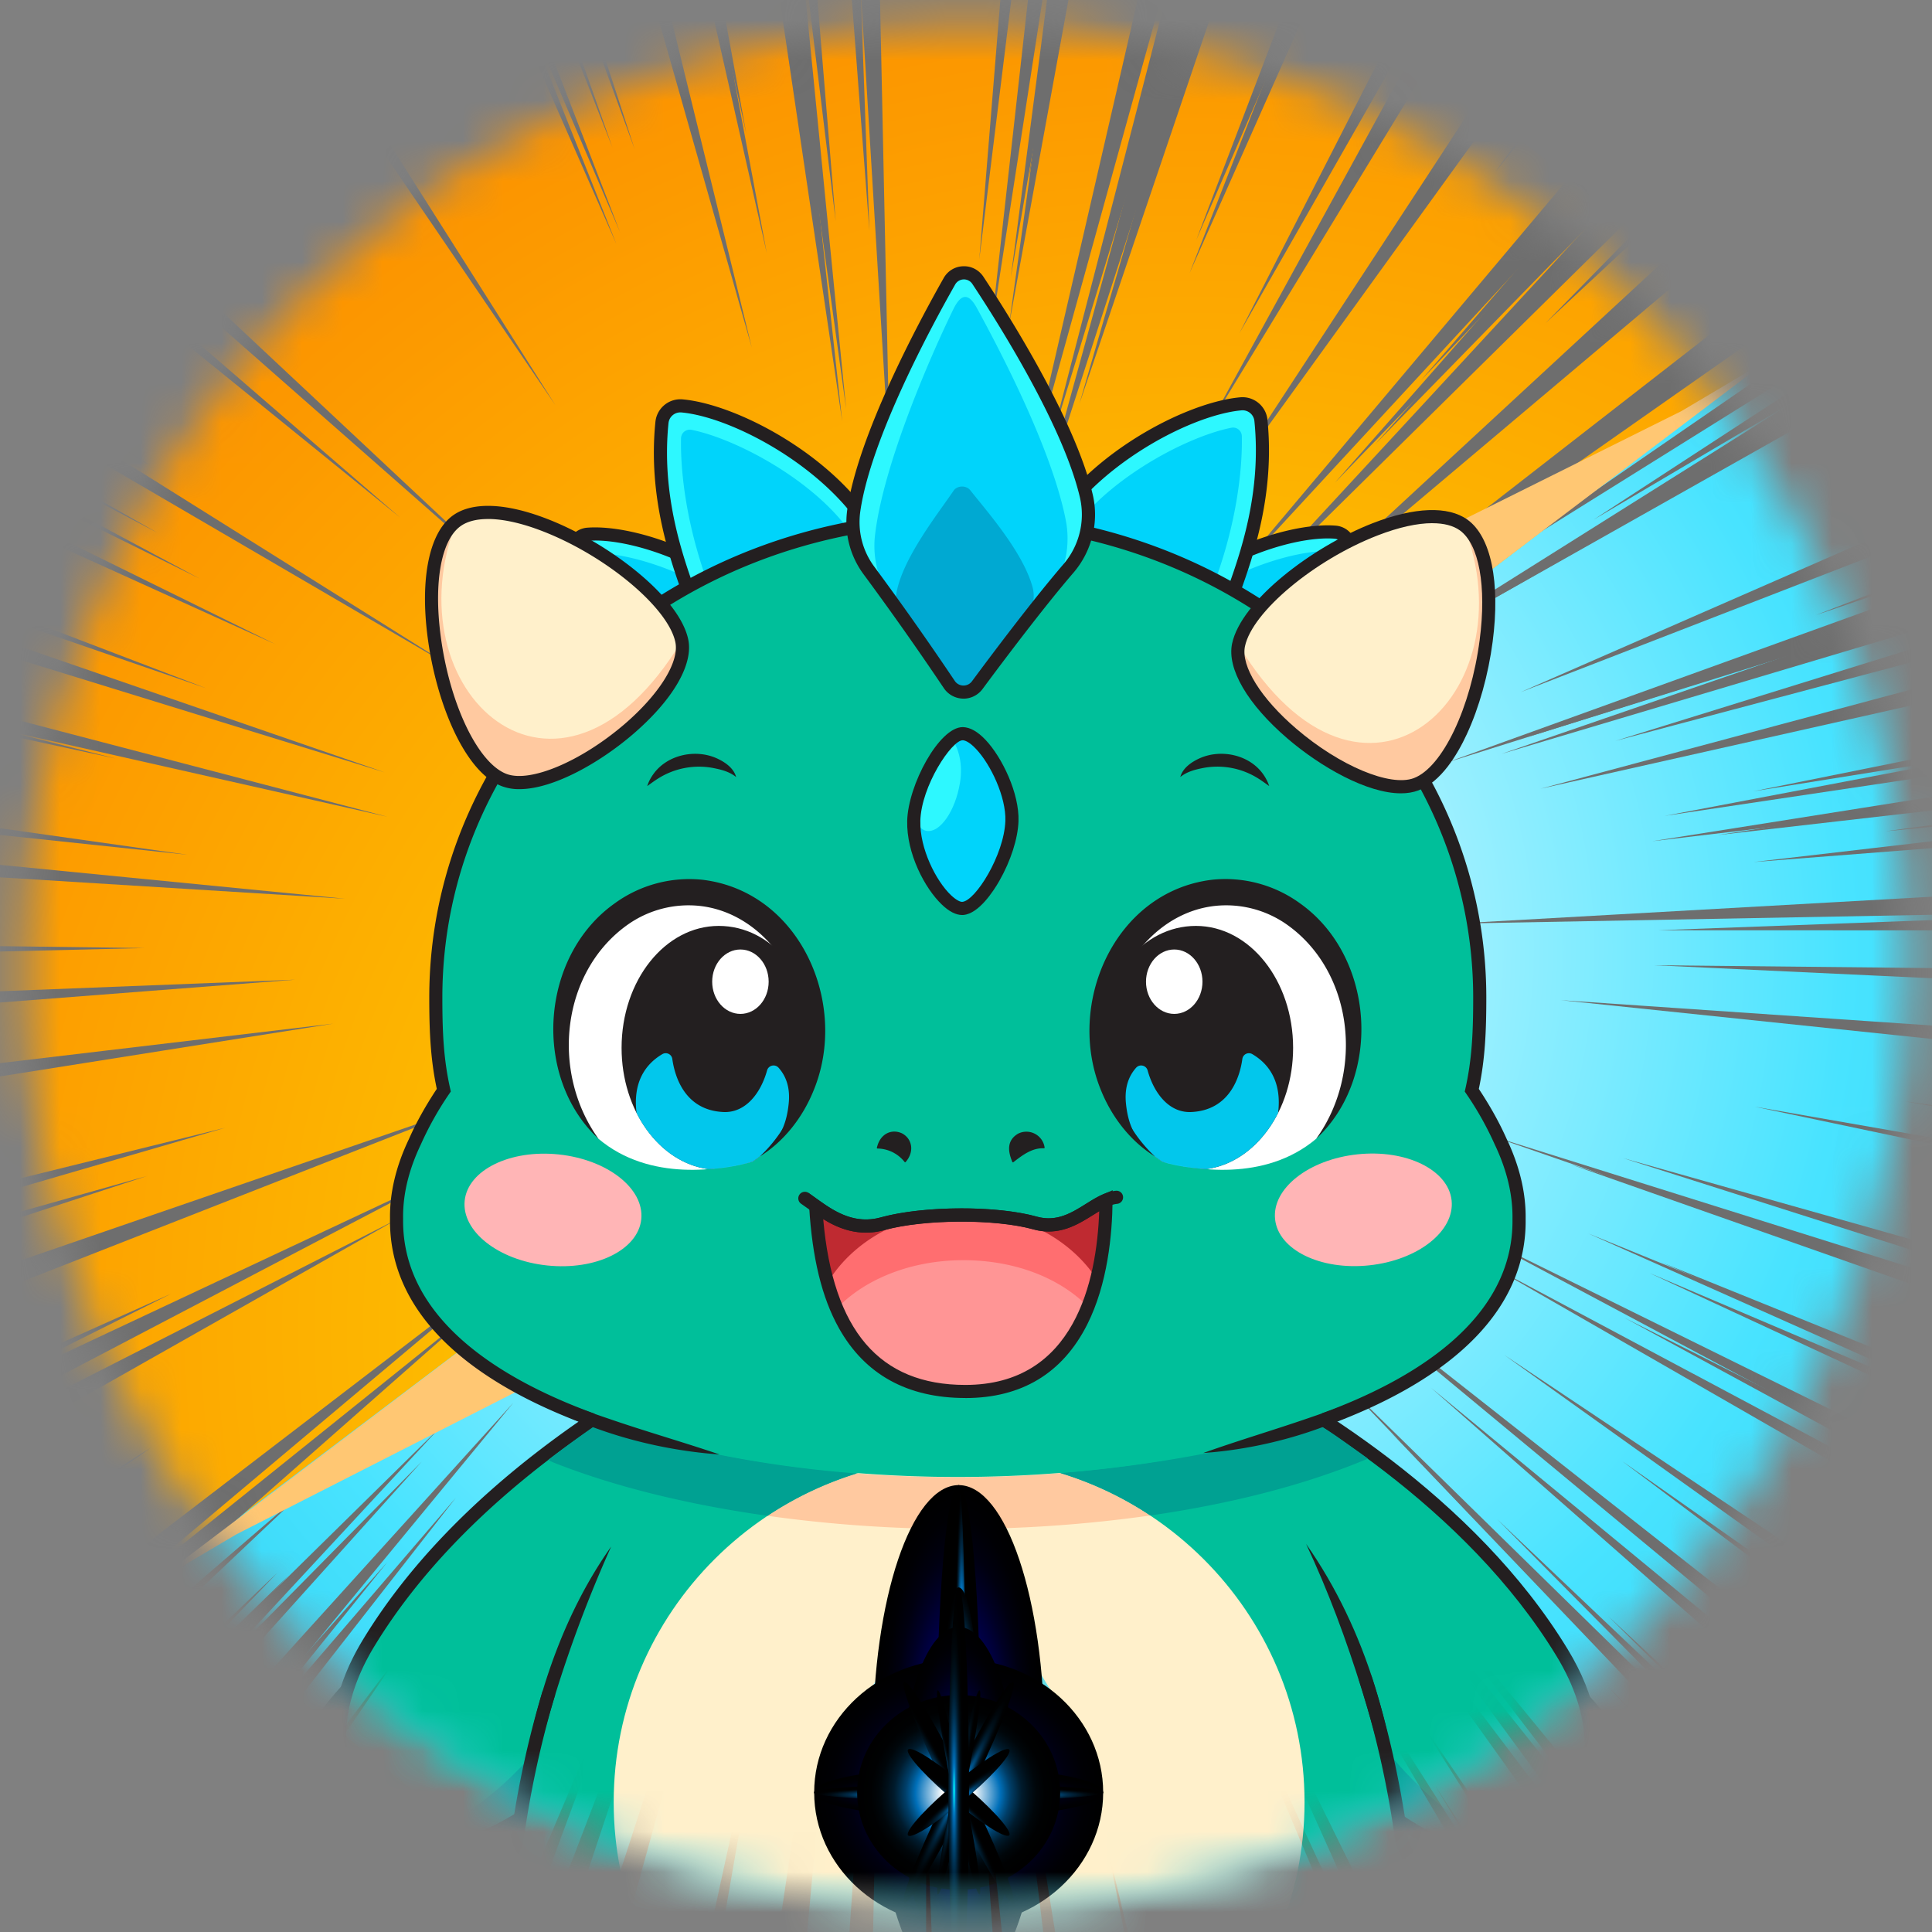 <svg xmlns="http://www.w3.org/2000/svg" width="48" height="48" fill="none" viewBox="0 0 48 48"><rect x="0" y="0" width="48" height="48" fill="#808080" stroke="none"/><g clip-path="url(#a)"><mask id="b" width="48" height="48" x="0" y="0" maskUnits="userSpaceOnUse" style="mask-type:alpha"><circle cx="24" cy="24" r="23.415" fill="#d9d9d9"/></mask><g mask="url(#b)"><path fill="url(#c)" d="M72.98 31.783 5.879-22.181l-30.837 38.343 67.101 53.964z"/><path fill="url(#d)" d="M72.98 31.783 42.143 70.126 3.81 39.298C7.726 36.346 40.26 11.8 44.225 8.658z"/><mask id="e" width="98" height="94" x="-25" y="-23" maskUnits="userSpaceOnUse" style="mask-type:luminance"><path fill="#fff" d="M72.98 31.783 5.879-22.181l-30.837 38.343 67.101 53.964z"/></mask><g mask="url(#e)"><path fill="#6e6e6e" d="m5.174-24.778-.766.952L15.213 3.657zM13.353-18.926 19.05 6.288l-4.543-24.285zM64.548 22.246l-23.358.866 24.445.009zM63.927 45.241l-16.543-8.52 16.167 8.988zM43.016 4.93 31.272 15.79 43.597 5.397zM-8.62-7.626l-.392.487L5.312 6.486zM30.316-5.284l-4.222 16.328 4.843-15.828zM46.323 7.589l-9.425 6.487 9.848-6.147zM-2.13 36.737l5.761-3.222-6.009 3.023zM47.219 8.31l-13.533 8.509 14.128-8.03zM67.032 24.244l-25.931-.263 27.19 1.275z" style="mix-blend-mode:overlay"/><path fill="#6e6e6e" d="M-1.876 36.942 9.87 30.29l-12.254 6.244zM30.68-4.99 25.83 12.641 31.353-4.45zM60.702 49.251 37.374 33.664 60.15 49.938zM42.968 4.89l-1.234 1.175 1.295-1.125zM4.676 42.21l6.25-6.74-6.582 6.474zM47.35 8.414l-11.443 7.14L47.85 8.819zM10.106-21.538l8.574 30.18-7.105-28.998zM19.242 53.925 20.77 38.59l-2.114 14.864zM69.361 38.485 38.99 28.917l29.672 10.436zM-3.081-14.513l-.405.503L7.476 1.418zM-12.16 28.67l20.44-3.238-21.325 2.527zM27.045-7.915 25.113 6.888l2.495-14.35zM29.874-5.64 27.095 6.114 30.321-5.28zM41.844 3.987l-1.215 1.281 1.279-1.23zM-15.363 26.095 7.333 24.34l-23.721.93zM66.788 41.684 41.285 31.366 66.21 42.403zM59.28 18.01 41.046 20.9l19.025-2.255zM5.528-25.219l-.233.29L15.767 3.704l-9.14-28.038zM9.708 46.258l.876-1.631-.942 1.577zM13.483 49.293l1.289-3.887-1.44 3.766z" style="mix-blend-mode:overlay"/><path fill="#6e6e6e" d="M27.268-7.735 25.07 8.07l2.8-15.323zM-9.594-6.415l-.596.74 22.702 19.972zM63.027 46.36l-17.32-9.607 16.924 10.1zM4.964 42.443l5.512-6.128-5.81 5.888zM40.352 2.787l-9.823 11.67L40.901 3.23zM-2.622 36.342l13.605-7.127-14.185 6.66zM-5.457-11.559l-.321.4L4.29.866z" style="mix-blend-mode:overlay"/><path fill="#6e6e6e" d="m40.438 2.856-8.373 9.905 8.84-9.529zM-3.203 35.874l7.453-3.731-7.77 3.476zM49.328 63.394l-14.356-21.1L48.777 64.08zM-17.846 3.846l-.572.711 25.26 11.449zM55.78 55.372 37.2 37.747l18.073 18.256zM-17.88 24.07l21.464-.516-22.475-.296zM12.794 48.74l3.164-8.536-3.495 8.27zM66.235 42.372 40.985 31.63l24.679 11.452zM64.299 44.78 40.359 32.74l23.396 12.715zM-16.212 1.815l-.47.583 20.59 10.836z" style="mix-blend-mode:overlay"/><path fill="#6e6e6e" d="M55.366 55.887 33.32 34.29l21.434 22.357zM20.14-13.468 21.6 5.735l-.676-18.572zM-16.468 2.133l-.425.528 18.675 9.632zM3.279 41.087l4.256-4.027-4.47 3.856zM28.345 61.246 24.994 40.41l2.45 20.11zM46.196 7.487l-1.578 1.118 1.65-1.06zM52.388 12.467l-7.272 2.814 7.577-2.569zM-10.731-5l-.536.665L9.941 12.859zM52.85 12.839l-16.903 6.105 17.609-5.538zM63.503 21.405l-27.39 1.543 28.647-.532zM52.143 59.894l-18.49-22.527 17.89 23.274zM25.59-9.085 24.33 6.443l1.855-15.049zM14.435 50.059l1.088-3.804-1.234 3.687zM75.167 31.266l-27.829-3.902 27.125 4.777zM26.136 59.47 24.25 42.067l1.162 16.819zM37.826.756l-7.53 11.505 8.025-11.107zM66.73 41.756l-27.268-11.11 26.652 11.877zM-.448 38.09l1.511-1.003-1.577.95zM64.575 44.436 36.584 30.63 63.94 45.225zM57.77 16.795 43.558 19.66l14.818-2.378zM2.63 40.565l2.935-2.618-3.078 2.503zM31.857 64.07l-4.38-18.349 3.529 17.665zM6.361 43.566l4.966-6.357-5.256 6.124zM44.89 6.437 31.622 16.755 45.505 6.93zM-14.904.188l-.618.768L11.275 16.6z" style="mix-blend-mode:overlay"/><path fill="#6e6e6e" d="M44.986 6.514 31.68 16.773 45.603 7.01zM51.695 60.452 32.287 36.05l18.759 25.209zM48.58 64.325 35.666 44.38l12.392 20.593zM9.804 46.335l.815-1.537-.879 1.485zM-12.279-3.077l-.388.483L3.378 9.046zM46.966 8.106l-7.368 4.802 7.694-4.54zM73.939 32.793l-30.347-5.298 29.6 6.227zM13.683-18.66l4.859 21.986-3.857-21.18zM27.202-7.789l-1.65 12.282L27.67-7.412zM35.565-1.062 30.792 8.28l5.153-9.037zM-8-8.397l-.277.345L1.56 1.77zM14.86 50.4l4.11-14.871-4.678 14.415zM7.925 44.824l.884-1.35-.94 1.304zM60.303 18.832l-13.453 1.82 14.042-1.346zM59.999 50.126l-19.7-13.827 19.228 14.414z" style="mix-blend-mode:overlay"/><path fill="#6e6e6e" d="M48.342 64.62 32.12 39.034l15.553 26.42zM63.621 45.622 37.024 31.441l25.991 14.935zM33.142-3.011 29.72 5.964l3.772-8.695zM54.537 56.917l-14.59-15.024 14.171 15.545zM41.02 3.324l-.556.634.587-.61zM36.148-.594 29.986 10.66 36.61-.222zM4.11-23.455l-.775.963L15.405 5.77zM60.99 19.385l-17.424 2.032 18.193-1.414zM-23.999 11.496l-.823 1.024 34.457 7.775zM51.05 11.391l-13.269 5.805 13.826-5.358zM-8.89-7.29l-.26.323 9.592 8.99zM44.743 69.095 29.342 37.78l14.564 32.357z" style="mix-blend-mode:overlay"/><path fill="#6e6e6e" d="m-23.98 11.474-.602.748L.667 18.02zM2.664 40.593l9.205-8.115-9.652 7.755zM57.821 52.834 35.55 34.476l21.705 19.062zM58.99 51.382 45.3 41.087l13.354 10.711zM-22.436 20.407l31.01 1.922-32.601-3.202zM59.458 18.153 42.67 20.748l17.515-2.01zM50.985 61.335 31.039 34.95l19.37 27.101zM54.306 14.009l-14.17 4.397 14.762-3.92zM13.633 49.414l4.226-12.71-4.716 12.316zM42.129 4.216l-3.727 3.808 3.919-3.654zM53.322 13.218l-16.02 5.513 16.688-4.976zM21.418 55.675l.607-20.75-1.416 20.1zM6.015 43.288l3.609-4.48-3.817 4.313zM-5.344 34.152l17.114-6.714-17.83 6.14zM41.335 3.578l-10.688 11.56L41.904 4.034z" style="mix-blend-mode:overlay"/><path fill="#6e6e6e" d="m41.83 3.976-.835.885.88-.85zM-5.234-11.836l-.388.482L6.37 3.163zM7.57 44.538l2.379-3.478-2.53 3.356zM45.047 6.563l-6.14 4.779 6.427-4.549zM40.776 3.128l-5.472 6.319 5.774-6.076z" style="mix-blend-mode:overlay"/><path fill="#6e6e6e" d="m40.89 3.22-7.727 8.775L41.31 3.56zM55.513 14.98l-17.24 4.616 17.963-4.035zM23.517 57.363l-.506-12.77-.005 12.36zM19.49 54.124l1.6-17.363-2.265 16.83zM4.227 41.85l2.658-2.769-2.797 2.657zM7.497 44.48l.499-.73-.531.704zM58.745 51.685l-11.478-8.769 11.194 9.122zM69.442 38.385 36.958 28.19l31.809 11.033zM70.36 37.244l-30.038-8.472 29.338 9.341zM53.358 58.383l-12.504-13.93L52.98 58.854zM54.832 56.551 42.444 44.076l12.037 12.91zM21.53 55.765l.274-13.169-.79 12.754z" style="mix-blend-mode:overlay"/><path fill="#6e6e6e" d="M55.296 55.973 34.544 35.572l20.173 21.122zM40.921 3.245l-.845.975.892-.938zM.088 38.52l3.672-2.56-3.837 2.428zM33.329-2.861l-3.775 9.647 4.151-9.344zM45.905 67.65 34.531 46.534l10.816 21.811zM-20.598 7.268l-.602.748L5.124 17.1zM5.886 43.184l6.87-8.336-7.259 8.023zM-8.039 31.985l13.638-3.967-14.21 3.508zM43.826 70.236 30.136 40.56l12.889 30.672zM55.996 55.104 39.96 40.156l15.603 15.486zM29.613-5.85l-4.2 18.205 4.89-17.649zM51.44 60.769 36.07 41.193l14.85 20.222zM70.475 27.013l-31.697-2.164 33.336 3.482zM41.027 3.33l-6.858 7.705L41.4 3.63zM26.475-8.373 24.599 8.405l2.516-16.263zM-12.396 28.48l15.433-2.39-16.103 1.852zM-24.39 11.984l-.672.834L2.88 18.847zM-21.549 8.45l-.736.915L9.56 19.19zM.362-18.795l-.542.674 11.5 20.577zM17.192 52.276l1.912-10.994-2.329 10.66zM20.602-13.096l1.508 24.74-.505-23.934zM-2.36-15.41l-.645.802 16.807 24.68zM-16.906 2.677l-.508.631 22.38 11.07zM17.468-15.617l3.554 25.776-2.458-24.894zM-7.106 32.736l10.762-3.52-11.21 3.159z" style="mix-blend-mode:overlay"/><path fill="#6e6e6e" d="M21.083-12.71 21.817.82l-.189-13.09zM63.98 21.789l-18.95.956 19.823-.254zM18.274-14.969l2.488 20.46-1.628-19.768zM2.193 40.214l10.095-8.489-10.577 8.101zM58.127 17.082 41.359 20.27l17.485-2.612zM2.774 40.682l.568-.515-.596.492zM46.043 7.364 43.1 9.47l3.076-1.999zM-10.783-4.937l-.471.586L7.438 10.783zM31.085-4.665l-4.269 14.702 4.831-14.25zM-14.496-.32l-.434.54L3.752 11.58zM39.007 1.705l-1.851 2.561 1.964-2.47zM4.456 42.034l2.701-2.877-2.844 2.762zM3.735-22.989l-.766.952L15.315 6.065zM18.977 53.712l1.208-11.352-1.642 11.003zM52.97 12.935l-15.018 5.378 15.644-4.875zM17.005-15.99l3.92 26.46-2.786-25.547zM-25.345 18.067l30.01 3.17-31.639-4.48zM58.558 51.918 32.79 31.648l25.238 20.929z" style="mix-blend-mode:overlay"/></g><g fill="#ffc773" style="mix-blend-mode:overlay"><path d="m3.723 39.39 2.15-1.27 24.06-12.259-5.46-2.183L5.644 37.936zM43.989 8.902l-2.215 1.312-22.579 11.238 5.278 2.226 17.535-13.276z"/></g></g><mask id="f" width="48" height="48" x="0" y="0" maskUnits="userSpaceOnUse" style="mask-type:alpha"><circle cx="24" cy="24" r="23.415" fill="#d9d9d9"/></mask><g mask="url(#f)"><path fill="#00bf9a" d="M13.244 45.008c-.63 1.092-2.976 5.542-.405 9.552-1.103 1.47-.922 2.226.147 2.6 1 .35 5.444.61 7.35-.892.222-.175.382-.417.454-.69.441-1.685.453-3.52.453-4.656z"/><path fill="#00a192" d="M21.243 50.923c0 1.136-.012 2.972-.453 4.657a1.3 1.3 0 0 1-.453.689c-.418.329-.957.573-1.555.75 1.136-1.25.846-2.495-.429-3.146 1.633-1.203-.236-2.708-2.78-7.142z"/><path fill="#231f20" d="M15.505 57.595c-1.159 0-2.144-.13-2.573-.28-.531-.186-.844-.457-.957-.827-.147-.485.071-1.118.667-1.935-1.069-1.719-1.392-3.7-.96-5.894.328-1.672 1.031-3.056 1.422-3.731l.09-.158 8.212 6.072v.082c0 1.03 0 2.95-.458 4.698-.08.304-.262.58-.51.776-1.076.847-2.827 1.106-4.108 1.176q-.423.022-.825.022zm-2.209-12.346c-.39.703-.998 1.967-1.294 3.472-.422 2.149-.094 4.083.975 5.75l.061.096-.068.09c-.57.762-.8 1.345-.682 1.735.08.265.327.466.753.614.904.317 5.304.624 7.196-.866.194-.153.335-.367.396-.603.436-1.662.447-3.499.448-4.532l-7.784-5.756"/><path fill="#00bf9a" d="M34.422 45.008c.63 1.092 2.977 5.542.406 9.552 1.103 1.47.922 2.226-.147 2.6-1 .35-5.444.61-7.35-.892a1.3 1.3 0 0 1-.454-.69c-.441-1.685-.453-3.52-.453-4.656z"/><path fill="#00a192" d="M26.424 50.923c0 1.136.012 2.972.453 4.657.071.273.232.514.453.689.418.329.957.573 1.555.75-1.136-1.25-.847-2.495.429-3.146-1.633-1.203.236-2.708 2.78-7.142z"/><path fill="#231f20" d="M32.162 57.595q-.403 0-.825-.023c-1.28-.068-3.032-.328-4.108-1.176a1.47 1.47 0 0 1-.51-.776c-.458-1.748-.458-3.667-.458-4.697v-.083l.066-.049 8.145-6.023.091.158c.39.676 1.093 2.059 1.422 3.732.431 2.193.109 4.176-.96 5.894.596.817.814 1.45.667 1.934-.113.371-.426.642-.957.828-.43.15-1.414.28-2.573.28m-5.574-6.59c0 1.034.011 2.87.447 4.533.062.236.203.45.396.602 1.892 1.491 6.292 1.184 7.196.867.426-.15.672-.35.753-.614.119-.39-.111-.973-.683-1.735l-.068-.09.062-.096c1.069-1.667 1.397-3.602.975-5.75-.296-1.505-.904-2.77-1.294-3.472l-7.784 5.756"/><path fill="#fff0cb" d="M9.54 41.156c-.54.346-2.496 2.235-2.054 3.45.357.983 1.687-.45 2.12-1.082l-.065-2.368"/><path fill="#231f20" d="M7.888 45.103a1 1 0 0 1-.074-.005c-.155-.02-.364-.111-.482-.436-.262-.723.226-1.598.682-2.205.517-.688 1.153-1.255 1.44-1.438l.242-.155.074 2.709-.03.043c-.272.398-1.176 1.488-1.851 1.488zm1.498-3.626c-.693.582-2.096 2.115-1.748 3.073.067.186.156.217.217.225.386.049 1.169-.711 1.586-1.3z"/><path fill="#00bf9a" d="M17.874 33.434c-2.632 1.323-6.527 3.788-8.712 7.38-2.03 3.337.633 5.753 2.772 4.87 4.506-1.863 8.736-9.944 8.265-10.91-.197-.64-2.325-1.34-2.325-1.34"/><path fill="#00a192" d="M11.935 45.683c-.628.26-1.3.235-1.886-.014 4.674-.932 7.736-10.684 7.56-11.46-.111-.356-.85-.73-1.462-.985.336-.184 1.422.365 1.727.21 0 0 2.13.7 2.325 1.34.472.966-3.759 9.047-8.264 10.91"/><path fill="#231f20" d="M11.012 46.029a2.7 2.7 0 0 1-2.04-.953c-.356-.415-1.404-1.956.05-4.346 2.309-3.796 6.49-6.291 8.778-7.441l.06-.03.064.02c.367.12 2.197.753 2.426 1.435.047.099.154.39-.255 1.469-.569 1.5-1.768 3.562-3.054 5.25-1.175 1.542-3.004 3.558-5.046 4.401a2.6 2.6 0 0 1-.984.196zm6.875-12.418c-2.269 1.147-6.34 3.595-8.585 7.288-.905 1.487-.935 2.97-.082 3.965.667.78 1.733 1.048 2.652.668 3.585-1.482 6.98-6.985 7.92-9.465.364-.961.272-1.198.26-1.221l-.008-.024c-.066-.213-.71-.727-2.157-1.211"/><path fill="#fff0cb" d="M10.287 45.023c.529-.114.816.473.622.816-.259.456-.906.933-1.407.827-.414-.088-.427-.711-.307-.943.14-.272.687-.614 1.092-.7"/><path fill="#231f20" d="M9.639 46.843a.8.8 0 0 1-.175-.02.53.53 0 0 1-.372-.346c-.115-.305-.044-.762.166-1.062a.5.5 0 0 1 .127-.129c.18-.128.532-.354.87-.424.303-.063.572.032.739.261a.76.76 0 0 1 .058.795c-.333.587-.962.925-1.413.925m.795-1.673a.6.6 0 0 0-.114.012c-.29.06-.617.28-.745.37a.2.2 0 0 0-.05.05c-.149.214-.205.554-.128.76.047.122.119.14.143.145.39.094.99-.333 1.227-.749a.43.43 0 0 0-.038-.442.35.35 0 0 0-.296-.146"/><path fill="#fff0cb" d="M9.435 45.423c-.1-.98-.431-1.967-1.2-.964-.352.457-.494 1.312-.132 1.537s1.118-.294 1.332-.573"/><path fill="#231f20" d="M8.317 46.214a.56.56 0 0 1-.3-.08c-.14-.087-.233-.24-.27-.444-.073-.398.081-.97.357-1.331.297-.387.567-.54.826-.465.35.099.574.608.667 1.512l.006.064-.039.052c-.192.25-.779.692-1.247.692m.49-2.011c-.11 0-.268.126-.444.355-.222.29-.352.762-.295 1.074.013.077.046.178.121.225.232.145.84-.225 1.076-.486-.09-.794-.282-1.123-.424-1.163a.1.1 0 0 0-.034-.005"/><path fill="#fff0cb" d="M38.434 41.405c.54.345 2.497 2.235 2.055 3.45-.357.982-1.687-.451-2.12-1.083z"/><path fill="#231f20" d="M40.086 45.352c-.676 0-1.579-1.09-1.852-1.488l-.03-.043.075-2.71.243.156c.285.183.921.75 1.439 1.438.456.607.944 1.482.682 2.205-.118.326-.328.417-.482.437a1 1 0 0 1-.074.004zm-1.553-1.63c.417.59 1.199 1.35 1.586 1.301.061-.007.15-.039.217-.224.349-.959-1.054-2.492-1.748-3.073z"/><path fill="#00bf9a" d="M30.1 33.683c2.632 1.323 6.527 3.787 8.712 7.38 2.03 3.337-.633 5.753-2.772 4.87-4.505-1.863-8.736-9.944-8.265-10.91.197-.64 2.326-1.34 2.326-1.34"/><path fill="#00a192" d="M36.04 45.932c.628.26 1.3.235 1.886-.014h-.002c-4.672-.932-7.735-10.684-7.558-11.46.11-.356.85-.73 1.461-.985-.336-.185-1.422.364-1.727.21 0 0-2.129.7-2.325 1.34-.471.965 3.759 9.046 8.265 10.909"/><path fill="#231f20" d="M36.962 46.278c-.332 0-.666-.064-.984-.195-2.042-.844-3.871-2.86-5.047-4.402-1.286-1.688-2.485-3.75-3.054-5.25-.408-1.08-.301-1.37-.254-1.47.23-.68 2.06-1.312 2.425-1.433l.065-.021.06.03c2.287 1.15 6.468 3.645 8.777 7.44 1.454 2.391.406 3.932.05 4.347-.529.618-1.278.953-2.04.953zm-6.874-12.419c-1.448.485-2.091.998-2.157 1.212l-.009.023c-.012.024-.103.26.261 1.221.94 2.48 4.334 7.984 7.92 9.466.918.38 1.985.111 2.652-.668.853-.996.823-2.478-.082-3.965-2.246-3.693-6.316-6.141-8.585-7.289"/><path fill="#fff0cb" d="M37.688 45.271c-.53-.113-.817.474-.622.816.258.456.905.934 1.407.828.413-.088.427-.712.306-.943-.14-.272-.687-.614-1.091-.7"/><path fill="#231f20" d="M38.336 47.092c-.451 0-1.08-.338-1.413-.925a.76.76 0 0 1 .058-.794c.167-.23.436-.324.74-.261.337.07.688.295.868.424q.075.053.127.128c.21.3.28.757.165 1.061a.53.53 0 0 1-.371.348.8.8 0 0 1-.175.02m-.795-1.673a.35.35 0 0 0-.296.146.43.43 0 0 0-.038.442c.236.416.835.844 1.226.75.024-.007.096-.024.143-.146.078-.207.02-.547-.128-.76a.2.2 0 0 0-.05-.05c-.128-.091-.456-.31-.745-.37a.6.6 0 0 0-.114-.012z"/><path fill="#fff0cb" d="M38.54 45.671c.1-.979.431-1.966 1.2-.964.352.458.494 1.312.132 1.537s-1.118-.293-1.332-.573"/><path fill="#231f20" d="M39.657 46.463c-.468 0-1.054-.441-1.247-.692l-.039-.052.006-.065c.093-.904.317-1.412.667-1.512.26-.073.53.08.826.466.277.36.43.932.358 1.331-.037.203-.13.356-.27.444a.56.56 0 0 1-.3.08m-.947-.843c.237.26.844.631 1.076.486.075-.047.108-.148.121-.225.057-.313-.073-.785-.295-1.074-.195-.254-.37-.381-.478-.35-.141.04-.334.369-.424 1.163"/><path fill="#00bf9a" d="m34.817 45.78-.02.036c-1.401 2.601-5.647 7.547-10.977 7.568-5.331-.02-9.576-4.967-10.978-7.568l-.02-.036c1.092-7.921 5.193-12.342 10.188-12.787q.3-.027.606-.034l.204-.003h.032q.086 0 .17.003.306.007.605.034c4.995.444 9.098 4.864 10.19 12.787"/><path fill="#fff0cb" d="M23.829 53.326c4.74 0 8.582-3.828 8.582-8.55s-3.842-8.55-8.582-8.55-8.582 3.828-8.582 8.55 3.842 8.55 8.582 8.55"/><path fill="#ffc9a0" d="M28.576 37.652a34 34 0 0 1-4.77.335h-.028a34 34 0 0 1-4.707-.327 8.6 8.6 0 0 1 2.217-1.052q1.253.095 2.501.094h.027c.838 0 1.684-.036 2.524-.103a8.5 8.5 0 0 1 2.236 1.053"/><path fill="#231f20" d="m12.9 46.015-.295-.139.076-.16a24 24 0 0 1 .802-3.712l.312.096A24 24 0 0 0 13 45.786l-.003.025z"/><path fill="#231f20" d="m12.859 45.8-.024-.034v-.003c.024-.649.101-1.295.216-1.935.346-1.913 1.006-3.809 2.134-5.405a32 32 0 0 0-1.884 5.459c-.158.623-.303 1.252-.457 1.882-.003-.012.015.037.015.035zM34.744 45.973c-.027-.05-.059-.137-.065-.154l-.006-.016-.003-.017a23.5 23.5 0 0 0-.91-4.056l.31-.102c.41 1.259.72 2.636.92 4.095.013.033.03.078.04.096l-.288.153z"/><path fill="#231f20" d="M32.446 38.353c1.512 2.154 2.255 4.804 2.39 7.413l-.023.034.016-.038v.003c-.579-2.54-1.27-5.046-2.382-7.412"/><path fill="#2df8ff" d="M32.16 17.46c.35-.661 1.227-2.007 1.366-3.819a.387.387 0 0 0-.348-.42c-1.212-.1-3.588.764-4.583 2.274 1.265 1.872 3.565 1.965 3.565 1.965"/><path fill="#00d4fb" d="M31.67 17.397c1.03-1.607 1.328-2.98 1.407-3.489a.183.183 0 0 0-.182-.215c-1.086.03-3.194.8-3.97 2.008 1.034 1.588 2.744 1.696 2.744 1.696"/><path fill="#231f20" d="m32.257 17.628-.103-.004c-.097-.004-2.398-.118-3.695-2.037l-.06-.09.06-.09c1.044-1.585 3.501-2.448 4.733-2.347a.55.55 0 0 1 .498.594c-.125 1.618-.817 2.86-1.231 3.603l-.154.28zm-3.464-2.134c1.066 1.486 2.837 1.752 3.274 1.796l.107-.192c.4-.719 1.071-1.922 1.19-3.469a.224.224 0 0 0-.199-.245c-1.103-.09-3.373.704-4.372 2.11"/><path fill="#2df8ff" d="M30.514 15.08c.275-.826 1.027-2.542.812-4.64a.46.46 0 0 0-.498-.408c-1.45.13-4.07 1.597-4.928 3.524 1.883 1.883 4.614 1.524 4.614 1.524"/><path fill="#00d4fb" d="M29.922 15.108c.88-2.044.944-3.674.931-4.272a.218.218 0 0 0-.26-.209c-1.273.254-3.599 1.562-4.26 3.098 1.55 1.605 3.589 1.382 3.589 1.382"/><path fill="#231f20" d="M29.942 15.274c-.928 0-2.757-.2-4.158-1.601l-.08-.08.046-.102c.896-2.011 3.598-3.488 5.063-3.62.338-.031.641.217.676.554.19 1.869-.365 3.425-.697 4.355q-.071.198-.123.353l-.032.097-.102.013c-.03.004-.25.031-.592.031m-3.846-1.753c1.599 1.522 3.806 1.446 4.297 1.407l.091-.258c.323-.904.863-2.417.68-4.212a.296.296 0 0 0-.321-.263c-1.33.12-3.864 1.501-4.747 3.326"/><path fill="#2df8ff" d="M15.612 17.513c-.35-.662-1.227-2.008-1.366-3.82a.387.387 0 0 1 .349-.42c1.212-.099 3.587.764 4.583 2.274-1.265 1.872-3.566 1.965-3.566 1.965"/><path fill="#00d4fb" d="M16.103 17.45c-1.031-1.607-1.329-2.981-1.408-3.49a.184.184 0 0 1 .182-.215c1.086.03 3.194.8 3.97 2.008-1.034 1.588-2.744 1.697-2.744 1.697"/><path fill="#231f20" d="m15.516 17.68-.049-.09-.154-.282c-.413-.742-1.106-1.984-1.23-3.602a.55.55 0 0 1 .498-.595c1.232-.1 3.688.763 4.732 2.347l.06.09-.06.09c-1.297 1.92-3.597 2.033-3.695 2.037zm-.729-4.25q-.093 0-.18.006a.224.224 0 0 0-.199.245c.119 1.547.79 2.75 1.19 3.468l.107.192c.437-.044 2.21-.312 3.274-1.795-.947-1.334-3.038-2.117-4.192-2.117"/><path fill="#2df8ff" d="M17.259 15.133c-.275-.827-1.027-2.542-.813-4.64a.46.46 0 0 1 .498-.41c1.45.132 4.07 1.598 4.929 3.526-1.883 1.883-4.614 1.523-4.614 1.523"/><path fill="#00d4fb" d="M17.85 15.16c-.879-2.044-.943-3.674-.93-4.271a.218.218 0 0 1 .26-.21c1.273.255 3.599 1.562 4.26 3.098-1.55 1.605-3.59 1.382-3.59 1.382z"/><path fill="#231f20" d="M17.83 15.326c-.342 0-.562-.027-.592-.032l-.102-.013-.032-.097-.123-.352c-.332-.93-.888-2.487-.697-4.355a.624.624 0 0 1 .675-.555c1.466.133 4.168 1.61 5.064 3.62l.045.103-.08.08c-1.4 1.4-3.23 1.6-4.157 1.6zm-.45-.345c.49.038 2.698.114 4.296-1.408-.883-1.824-3.416-3.205-4.747-3.326a.296.296 0 0 0-.32.263c-.184 1.796.356 3.308.679 4.212q.05.14.091.259"/><path fill="#00a192" d="M13.617 36.274s.103.05.162.073c1.561.614 3.395 1.047 5.292 1.313a8.6 8.6 0 0 1 2.217-1.052c-2.19-.169-4.363-.569-6.394-1.263-.366.252-.913.645-1.277.93M32.794 35.418c-1.947.583-4.181.998-6.454 1.18a8.5 8.5 0 0 1 2.236 1.054c1.949-.28 3.819-.744 5.41-1.413-.685-.488-.92-.663-1.192-.821"/><path fill="#00bf9a" d="M37.28 28.358a8.4 8.4 0 0 0-.714-1.271c.173-.775.198-1.48.198-2.303 0-6.383-5.46-11.592-12.32-11.896l-.164-.006a13 13 0 0 0-.33-.008h-.308c-7.09.07-12.814 5.375-12.814 11.91 0 .823.025 1.528.198 2.303q-.447.665-.717 1.28c-.323.675-.467 1.313-.456 1.915-.066 4.47 7.599 6.413 13.93 6.413h.026c6.331 0 13.997-1.943 13.93-6.413.011-.604-.134-1.245-.459-1.924"/><path fill="#231f20" d="M14.663 35.43c-3.286-1.196-5.005-2.977-4.973-5.151-.011-.636.147-1.306.472-1.984.176-.4.409-.818.69-1.242-.155-.729-.187-1.413-.187-2.27 0-3.204 1.35-6.223 3.8-8.498 2.446-2.27 5.704-3.54 9.175-3.574a13 13 0 0 1 .48.002l.166.005.164.007c3.366.148 6.505 1.467 8.84 3.713 2.345 2.257 3.637 5.22 3.637 8.346 0 .856-.032 1.54-.186 2.27.278.419.51.835.689 1.237.324.678.484 1.35.474 1.993.032 2.164-1.681 3.942-4.954 5.139l-.113-.307c2.183-.798 4.778-2.285 4.74-4.833.01-.597-.14-1.22-.444-1.856a8 8 0 0 0-.702-1.25l-.04-.058.016-.069c.162-.73.194-1.383.194-2.267 0-3.035-1.257-5.916-3.538-8.11-2.277-2.191-5.341-3.477-8.627-3.623l-.163-.006-.161-.005-.164-.003h-.305c-3.39.034-6.57 1.272-8.956 3.487-2.383 2.214-3.697 5.147-3.697 8.26 0 .884.032 1.538.195 2.267l.015.069-.04.058a8 8 0 0 0-.703 1.254c-.305.637-.452 1.257-.442 1.847-.038 2.56 2.567 4.047 4.759 4.845z"/><path fill="#231f20" d="M29.894 36.1c.856-.306 1.718-.56 2.574-.854a42 42 0 0 0 2.531-.953c-1.383 1.081-3.367 1.684-5.105 1.807M12.412 34.184c.891.392 1.78.749 2.699 1.059.917.317 1.844.58 2.767.893-1.892-.136-3.965-.767-5.466-1.953"/><path fill="#fff0cb" d="M12.527 19.38c1.311.497 4.703-2.09 4.413-3.461-.327-1.55-4.305-3.904-5.59-2.98-1.33.954-.353 5.86 1.177 6.44"/><path fill="#ffc9a0" d="M12.527 19.38c1.311.497 4.703-2.09 4.413-3.461-3.081 5.098-7.268 1.255-5.59-2.98-1.33.954-.353 5.86 1.177 6.44"/><path fill="#231f20" d="M12.906 19.606a1.2 1.2 0 0 1-.437-.073c-.557-.212-.961-.876-1.202-1.396-.306-.661-.534-1.478-.642-2.3-.193-1.476.042-2.61.628-3.031.48-.345 1.314-.314 2.347.088 1.508.584 3.274 1.926 3.499 2.992.132.625-.384 1.508-1.381 2.362-.826.707-1.974 1.358-2.813 1.358m-.782-6.711c-.283 0-.516.059-.68.177-.48.344-.67 1.388-.495 2.723.22 1.688.924 3.163 1.636 3.433.588.223 1.843-.306 2.922-1.228.877-.752 1.377-1.556 1.273-2.047-.18-.857-1.721-2.144-3.297-2.755-.52-.202-.985-.304-1.359-.304"/><path fill="#fff0cb" d="M35.184 19.484c-1.311.498-4.703-2.089-4.413-3.46.328-1.55 4.305-3.905 5.591-2.981 1.33.955.352 5.861-1.178 6.441"/><path fill="#ffc9a0" d="M35.184 19.484c-1.311.498-4.703-2.089-4.413-3.46 3.082 5.098 7.268 1.254 5.591-2.981 1.33.955.352 5.861-1.178 6.441"/><path fill="#231f20" d="M34.805 19.71c-.84 0-1.987-.651-2.814-1.358-.996-.854-1.512-1.737-1.38-2.362.225-1.065 1.99-2.407 3.498-2.993 1.034-.4 1.867-.432 2.348-.087.587.42.82 1.554.628 3.03-.108.823-.336 1.64-.642 2.3-.24.52-.645 1.186-1.202 1.397q-.199.074-.437.073zm.781-6.712c-.374 0-.838.102-1.358.304-1.575.61-3.116 1.899-3.297 2.755-.104.492.396 1.295 1.274 2.047 1.077.924 2.334 1.45 2.922 1.228.711-.27 1.415-1.745 1.635-3.433.175-1.335-.015-2.378-.494-2.723-.166-.118-.397-.177-.681-.177"/><path fill="#fff" d="M13.942 25.755c0-1.983 1.416-3.59 3.165-3.59 1.748 0 3.165 1.607 3.165 3.59 0 1.327-.636 2.486-1.58 3.108-.771.199-2.541.514-3.826-.573-.573-.649-.925-1.544-.925-2.535"/><path fill="#231f20" d="M20.27 25.895c-.043 1.269-.666 2.369-1.578 2.968-.265.068-.647.15-1.088.184-1.214-.159-2.161-1.448-2.161-3.013 0-1.674 1.08-3.03 2.414-3.03s2.355 1.282 2.412 2.891"/><path fill="#00d4fb" d="M19.595 27.416c-.058.575-.26 1.025-.903 1.447a4.8 4.8 0 0 1-1.088.184c-.753-.098-1.404-.631-1.789-1.396-.09-.726.188-1.194.64-1.461a.165.165 0 0 1 .248.118c.059.421.299 1.274 1.268 1.32.56.026.934-.48 1.087-1.035a.167.167 0 0 1 .286-.065c.21.237.287.535.251.888" opacity=".93"/><path fill="#fff" d="M18.396 25.19c.387 0 .701-.358.701-.8 0-.441-.314-.8-.701-.8-.388 0-.702.359-.702.8s.314.8.702.8"/><path fill="#231f20" d="M14.869 28.293c-1.646-1.53-1.454-4.526.396-5.844a3.15 3.15 0 0 1 2.2-.59c2.425.3 3.63 3.095 2.75 5.23-.266.662-.73 1.267-1.338 1.643.995-.929 1.383-2.406 1.067-3.715-.283-1.24-1.255-2.363-2.553-2.509a2.62 2.62 0 0 0-1.77.447c-1.671 1.16-1.956 3.665-.751 5.339z"/><path fill="#fff" d="M33.628 25.755c0-1.983-1.417-3.59-3.165-3.59s-3.165 1.607-3.165 3.59c0 1.327.635 2.486 1.58 3.108.771.199 2.541.514 3.825-.573.573-.649.925-1.544.925-2.535"/><path fill="#231f20" d="M27.3 25.895c.043 1.269.666 2.369 1.578 2.968.265.068.647.15 1.088.184 1.214-.159 2.161-1.448 2.161-3.013 0-1.674-1.081-3.03-2.415-3.03-1.333 0-2.354 1.282-2.412 2.891"/><path fill="#00d4fb" d="M27.974 27.416c.058.575.261 1.025.904 1.447.303.096.669.154 1.088.184.753-.098 1.403-.631 1.788-1.396.09-.726-.187-1.194-.64-1.461a.165.165 0 0 0-.248.118c-.058.421-.298 1.274-1.268 1.32-.56.026-.933-.48-1.086-1.035a.167.167 0 0 0-.286-.065c-.21.237-.287.535-.252.888" opacity=".93"/><path fill="#fff" d="M29.174 25.19c.387 0 .701-.358.701-.8 0-.441-.314-.8-.701-.8s-.702.359-.702.8.314.8.702.8"/><path fill="#231f20" d="M32.7 28.293c1.206-1.673.92-4.18-.75-5.338a2.62 2.62 0 0 0-1.771-.447c-1.298.146-2.27 1.268-2.552 2.508-.317 1.31.071 2.786 1.066 3.715-.608-.376-1.072-.98-1.339-1.643-.88-2.135.327-4.93 2.751-5.23a3.15 3.15 0 0 1 2.2.59c1.85 1.318 2.042 4.315.396 5.844z"/><path fill="#bf2a31" d="M25.715 30.385c-1.015-.283-2.796-.255-3.788.018-.71.196-1.251-.145-1.662-.438.102 1.717.568 4.605 3.717 4.605s3.481-3.044 3.496-4.751c-.497.211-.986.782-1.763.566"/><path fill="#ff6e70" d="M27.248 31.779c-.356 1.418-1.226 2.791-3.266 2.791-1.575 0-2.478-.722-3.001-1.659a5 5 0 0 1-.421-1.04c.473-.782 1.298-1.379 2.293-1.633h.002l2.243.023c.917.255 1.683.804 2.15 1.518"/><path fill="#ff9595" d="M27.03 32.463c-.453 1.145-1.34 2.107-3.048 2.107-1.575 0-2.478-.722-3.001-1.659a4 4 0 0 1-.195-.397c.686-.727 1.84-1.205 3.147-1.205s2.406.455 3.096 1.154"/><path fill="#231f20" d="M23.982 34.733c-1.44 0-2.499-.586-3.143-1.742-.42-.752-.66-1.739-.736-3.016l-.02-.34.278.198c.407.29.894.586 1.524.413 1.056-.29 2.866-.3 3.874-.019.495.138.864-.093 1.22-.316.148-.093.288-.18.436-.242l.229-.098-.002.25c-.008.853-.123 2.08-.631 3.087-.613 1.212-1.63 1.826-3.028 1.826m-3.53-4.444c.242 2.77 1.4 4.118 3.53 4.118 2.719 0 3.265-2.586 3.327-4.315q-.076.046-.156.096c-.378.236-.848.53-1.481.355-.945-.263-2.709-.255-3.7.018-.64.175-1.159-.048-1.519-.272"/><path fill="#231f20" d="M21.514 30.623c-.617 0-1.097-.347-1.436-.593l-.173-.122a.163.163 0 1 1 .183-.27q.086.059.18.128c.413.298.926.669 1.616.479 1.056-.29 2.866-.299 3.875-.018.494.137.863-.094 1.22-.317.246-.154.479-.3.744-.326a.163.163 0 1 1 .033.325c-.19.019-.391.145-.604.279-.378.236-.847.53-1.48.354-.946-.263-2.71-.255-3.701.018q-.24.065-.457.063M21.794 28.484c.084-.318.358-.443.613-.328.262.136.315.463.093.714-.006.008-.018.008-.025 0a.87.87 0 0 0-.674-.335c-.027-.002-.01-.037-.008-.052zM25.14 28.839c-.12-.295-.092-.526.15-.671a.457.457 0 0 1 .663.341c.003.01-.006.02-.016.02-.297-.014-.537.173-.761.346-.023.015-.03-.023-.037-.037M18.289 19.306c-.165-.134-.36-.183-.559-.223a1.9 1.9 0 0 0-1.387.264c-.087.054-.171.118-.263.183q.052-.16.153-.298c.344-.482 1.043-.63 1.574-.392.203.092.422.241.482.466M29.324 19.306c.06-.226.279-.375.482-.467.531-.237 1.23-.09 1.574.392q.1.14.153.298c-.092-.064-.176-.128-.263-.182a1.9 1.9 0 0 0-1.387-.265c-.199.04-.394.09-.559.223"/><path fill="#ffb5b6" d="M15.932 30.294c.08-.762-.836-1.483-2.047-1.612-1.21-.128-2.258.385-2.34 1.146-.08.762.836 1.484 2.047 1.612s2.259-.384 2.34-1.146M34.018 31.437c1.211-.128 2.127-.85 2.047-1.612-.081-.761-1.129-1.275-2.34-1.146s-2.127.85-2.046 1.612c.08.761 1.128 1.275 2.34 1.146"/><path fill="#00d4fb" d="M22.703 20.399c.021-.888.785-2.18 1.219-2.17.5.01 1.249 1.323 1.219 2.17-.032.88-.77 2.136-1.22 2.17-.435.032-1.243-1.16-1.218-2.17"/><path fill="#2df8ff" d="M23.851 19.443c-.117.72-.504 1.253-.826 1.201-.137-.022-.247-.15-.317-.344.058-.708.536-1.62.938-1.947.172.236.28.63.205 1.09"/><path fill="#231f20" d="M23.903 22.733q-.232-.001-.5-.256c-.433-.412-.883-1.282-.864-2.082.022-.892.793-2.33 1.379-2.33h.007q.267.007.562.318c.412.436.842 1.332.817 2.022-.015.432-.193.984-.474 1.477-.14.246-.509.821-.897.85zm-1.037-2.33c-.017.671.382 1.477.761 1.838.135.127.235.17.282.165.323-.024 1.039-1.16 1.069-2.013.02-.586-.36-1.397-.729-1.786-.18-.192-.292-.215-.331-.215h-.002c-.27 0-1.03 1.133-1.051 2.01"/><path fill="#00d4fb" d="M23.588 6.988c-.666 1.176-2.119 3.898-2.376 5.693a2.03 2.03 0 0 0 .387 1.507 77 77 0 0 1 1.987 2.819c.164.243.519.25.693.015.525-.708 1.521-2.034 2.266-2.9a2.05 2.05 0 0 0 .446-1.798c-.415-1.775-1.973-4.268-2.696-5.361a.415.415 0 0 0-.707.025"/><path fill="#00a9d2" d="M23.691 12.192c-.39.576-1.273 1.682-1.423 2.561a.88.88 0 0 0 .226.74c.42.467.933 1.284 1.196 1.61.096.118.303.122.406.006.307-.347.858-1.225 1.294-1.649.25-.243.348-.57.261-.882-.243-.87-1.122-1.863-1.546-2.399-.1-.126-.324-.12-.414.012"/><path fill="#2df8ff" d="M26.545 14.124q-.14.163-.29.345c.243-.454.329-1.01.224-1.544-.34-1.746-1.62-4.196-2.21-5.274-.207-.38-.392-.356-.58.025-.562 1.149-1.736 3.835-1.947 5.6a2.3 2.3 0 0 0 .318 1.482l.248.401a51 51 0 0 0-.709-.97 2.03 2.03 0 0 1-.387-1.508c.257-1.794 1.71-4.517 2.376-5.693a.415.415 0 0 1 .707-.024c.722 1.093 2.28 3.585 2.695 5.361a2.05 2.05 0 0 1-.445 1.799"/><path fill="#231f20" d="M23.937 17.357h-.012a.59.59 0 0 1-.475-.259 78 78 0 0 0-1.982-2.813 2.18 2.18 0 0 1-.417-1.628c.263-1.837 1.762-4.633 2.395-5.75.1-.176.28-.286.483-.292.201-.008.39.09.502.258.675 1.022 2.293 3.594 2.718 5.415.16.681-.02 1.407-.48 1.942-.74.86-1.733 2.18-2.259 2.89a.59.59 0 0 1-.472.238M23.73 7.07c-.624 1.1-2.101 3.853-2.356 5.635-.07.493.055.986.356 1.386a77 77 0 0 1 1.991 2.826.26.26 0 0 0 .21.115.26.26 0 0 0 .217-.106c.528-.713 1.526-2.04 2.273-2.908a1.89 1.89 0 0 0 .41-1.655c-.412-1.77-2.006-4.301-2.673-5.308a.25.25 0 0 0-.218-.113.25.25 0 0 0-.21.128"/><path fill="#00d4fb" fill-opacity=".602" d="M23.858 38.333v3.522l2.977 1.33z"/><path fill="#a3f1ff" d="m23.858 38.333-2.977 4.852 2.977-1.33z"/><path fill="#97efff" d="M23.858 45.468v2.393l2.98-4.122z"/><path fill="#61e6ff" d="M23.858 47.861v-2.394l-2.977-1.728z"/><path fill="#a4f1ff" d="m23.858 44.914 2.977-1.729-2.977-1.33z"/><path fill="#e6fbff" d="m20.88 43.185 2.978 1.729v-3.058z"/><path fill="url(#g)" d="M25.949 43.227c0-3.496-.954-6.33-2.131-6.33s-2.13 2.834-2.13 6.33.953 6.33 2.13 6.33 2.13-2.833 2.13-6.33" style="mix-blend-mode:screen"/><path fill="url(#h)" d="M24.362 43.228c0-3.497-.244-6.331-.544-6.331s-.544 2.834-.544 6.33.244 6.331.544 6.331.543-2.834.543-6.33" style="mix-blend-mode:screen"/><path fill="url(#i)" d="M24 43.228c0-3.497-.082-6.331-.182-6.331s-.181 2.834-.181 6.33.08 6.331.181 6.331.181-2.834.181-6.33" style="mix-blend-mode:screen"/><path fill="url(#j)" d="M24.338 43.227c0-2.091-.233-3.787-.52-3.787s-.52 1.696-.52 3.787.233 3.788.52 3.788.52-1.696.52-3.788" style="mix-blend-mode:screen"/><path fill="url(#k)" d="M23.818 47.847c1.982 0 3.59-1.484 3.59-3.314s-1.608-3.314-3.59-3.314c-1.983 0-3.59 1.484-3.59 3.314s1.607 3.314 3.59 3.314" style="mix-blend-mode:screen"/><path fill="url(#l)" d="M27.407 44.533c0 .34-1.607.615-3.59.615s-3.589-.275-3.589-.615c0-.341 1.607-.616 3.59-.616s3.59.275 3.59.616" style="mix-blend-mode:screen"/><path fill="url(#m)" d="M23.818 44.737c1.982 0 3.59-.091 3.59-.204s-1.608-.205-3.59-.205c-1.983 0-3.59.092-3.59.205s1.607.204 3.59.204" style="mix-blend-mode:screen"/><path fill="url(#n)" d="M23.818 45.123c1.186 0 2.147-.264 2.147-.59s-.961-.59-2.147-.59-2.148.264-2.148.59.962.59 2.148.59" style="mix-blend-mode:screen"/><path fill="url(#o)" d="M23.818 48.644c.793 0 1.436-1.84 1.436-4.111s-.643-4.112-1.436-4.112-1.436 1.841-1.436 4.112.643 4.111 1.436 4.111" style="mix-blend-mode:screen"/><path fill="url(#p)" d="M23.818 46.953c1.393 0 2.522-1.084 2.522-2.42 0-1.337-1.129-2.42-2.522-2.42-1.394 0-2.523 1.083-2.523 2.42s1.13 2.42 2.523 2.42" style="mix-blend-mode:screen"/><path fill="url(#q)" d="M25.182 41.8c.077.153-.473 1.501-1.226 3.01-.753 1.51-1.425 2.61-1.502 2.456s.472-1.502 1.225-3.01c.754-1.51 1.426-2.61 1.503-2.456" style="mix-blend-mode:screen"/><path fill="url(#r)" d="M22.454 41.8c.077-.154.75.946 1.502 2.455.753 1.51 1.303 2.857 1.226 3.011s-.75-.946-1.503-2.456c-.753-1.509-1.302-2.857-1.225-3.01" style="mix-blend-mode:screen"/><path fill="url(#s)" d="M24.342 41.999c.07.058-.106 1.239-.396 2.64-.29 1.398-.58 2.486-.65 2.428s.105-1.24.395-2.64c.29-1.398.58-2.486.65-2.428" style="mix-blend-mode:screen"/><path fill="url(#t)" d="M22.553 43.483c.03-.142.619.212 1.318.792.698.58 1.24 1.164 1.211 1.305s-.618-.212-1.317-.792c-.698-.58-1.24-1.164-1.212-1.305" style="mix-blend-mode:screen"/><path fill="url(#u)" d="M23.294 41.999c.07-.058.363 1.027.651 2.428.29 1.398.466 2.579.395 2.64-.07.058-.362-1.028-.65-2.428-.29-1.399-.467-2.582-.396-2.64" style="mix-blend-mode:screen"/><path fill="url(#v)" d="M22.553 45.583c-.029-.142.513-.727 1.212-1.305.698-.58 1.288-.934 1.317-.793.03.142-.512.727-1.211 1.305-.698.58-1.289.934-1.318.793" style="mix-blend-mode:screen"/><path fill="url(#w)" d="M23.818 49.623c.142 0 .257-2.279.257-5.09s-.115-5.09-.257-5.09-.257 2.278-.257 5.09.115 5.09.257 5.09" style="mix-blend-mode:screen"/></g></g><defs><radialGradient id="c" cx="0" cy="0" r="1" gradientTransform="rotate(38.807 -31.956 58.028)scale(47.898)" gradientUnits="userSpaceOnUse"><stop stop-color="#ffe300"/><stop offset=".24" stop-color="#feca00"/><stop offset=".74" stop-color="#fc8d00"/><stop offset="1" stop-color="#fb6c00"/></radialGradient><radialGradient id="d" cx="0" cy="0" r="1" gradientTransform="rotate(38.807 -20.86 47.446)scale(45.186)" gradientUnits="userSpaceOnUse"><stop stop-color="#fff"/><stop offset=".462" stop-color="#48e3ff"/><stop offset="1" stop-color="#00a9d2"/></radialGradient><radialGradient id="g" cx="0" cy="0" r="1" gradientTransform="matrix(0 -6.324 2.128 0 23.818 43.245)" gradientUnits="userSpaceOnUse"><stop stop-color="#00f"/><stop offset=".11" stop-color="#0000cb"/><stop offset=".24" stop-color="#000095"/><stop offset=".37" stop-color="#000068"/><stop offset=".5" stop-color="#000042"/><stop offset=".63" stop-color="#000025"/><stop offset=".75" stop-color="#000010"/><stop offset=".88" stop-color="#000004"/><stop offset="1"/></radialGradient><radialGradient id="h" cx="0" cy="0" r="1" gradientTransform="matrix(0 -6.324 .537 0 23.872 73.276)" gradientUnits="userSpaceOnUse"><stop stop-color="#00f"/><stop offset=".11" stop-color="#0000cb"/><stop offset=".24" stop-color="#000095"/><stop offset=".37" stop-color="#000068"/><stop offset=".5" stop-color="#000042"/><stop offset=".63" stop-color="#000025"/><stop offset=".75" stop-color="#000010"/><stop offset=".88" stop-color="#000004"/><stop offset="1"/></radialGradient><radialGradient id="i" cx="0" cy="0" r="1" gradientTransform="matrix(0 -6.324 .179 0 23.892 43.246)" gradientUnits="userSpaceOnUse"><stop offset=".15" stop-color="#fff"/><stop offset=".6" stop-color="#0071bc"/><stop offset=".63" stop-color="#00609f"/><stop offset=".7" stop-color="#00436f"/><stop offset=".76" stop-color="#002a47"/><stop offset=".83" stop-color="#001828"/><stop offset=".89" stop-color="#000a11"/><stop offset=".95" stop-color="#000204"/><stop offset="1"/></radialGradient><radialGradient id="j" cx="0" cy="0" r="1" gradientTransform="matrix(0 -3.798 .514 0 23.883 43.203)" gradientUnits="userSpaceOnUse"><stop offset=".15" stop-color="#fff"/><stop offset=".54" stop-color="#0071bc"/><stop offset=".57" stop-color="#00609f"/><stop offset=".65" stop-color="#00436f"/><stop offset=".73" stop-color="#002a47"/><stop offset=".8" stop-color="#001828"/><stop offset=".87" stop-color="#000a11"/><stop offset=".94" stop-color="#000204"/><stop offset="1"/></radialGradient><radialGradient id="k" cx="0" cy="0" r="1" gradientTransform="matrix(3.589 0 0 3.324 23.805 44.569)" gradientUnits="userSpaceOnUse"><stop stop-color="#00f"/><stop offset=".11" stop-color="#0000cb"/><stop offset=".24" stop-color="#000095"/><stop offset=".37" stop-color="#000068"/><stop offset=".5" stop-color="#000042"/><stop offset=".63" stop-color="#000025"/><stop offset=".75" stop-color="#000010"/><stop offset=".88" stop-color="#000004"/><stop offset="1"/></radialGradient><radialGradient id="l" cx="0" cy="0" r="1" gradientTransform="matrix(3.589 0 0 .611 23.805 44.57)" gradientUnits="userSpaceOnUse"><stop stop-color="#00f"/><stop offset=".11" stop-color="#0000cb"/><stop offset=".24" stop-color="#000095"/><stop offset=".37" stop-color="#000068"/><stop offset=".5" stop-color="#000042"/><stop offset=".63" stop-color="#000025"/><stop offset=".75" stop-color="#000010"/><stop offset=".88" stop-color="#000004"/><stop offset="1"/></radialGradient><radialGradient id="m" cx="0" cy="0" r="1" gradientTransform="matrix(3.589 0 0 .204 23.805 44.593)" gradientUnits="userSpaceOnUse"><stop offset=".15" stop-color="#fff"/><stop offset=".6" stop-color="#0071bc"/><stop offset=".63" stop-color="#00609f"/><stop offset=".7" stop-color="#00436f"/><stop offset=".76" stop-color="#002a47"/><stop offset=".83" stop-color="#001828"/><stop offset=".89" stop-color="#000a11"/><stop offset=".95" stop-color="#000204"/><stop offset="1"/></radialGradient><radialGradient id="n" cx="0" cy="0" r="1" gradientTransform="matrix(2.152 0 0 .584 23.844 44.582)" gradientUnits="userSpaceOnUse"><stop offset=".15" stop-color="#fff"/><stop offset=".54" stop-color="#0071bc"/><stop offset=".57" stop-color="#00609f"/><stop offset=".65" stop-color="#00436f"/><stop offset=".73" stop-color="#002a47"/><stop offset=".8" stop-color="#001828"/><stop offset=".87" stop-color="#000a11"/><stop offset=".94" stop-color="#000204"/><stop offset="1"/></radialGradient><radialGradient id="o" cx="0" cy="0" r="1" gradientTransform="matrix(0 -4.119 1.437 0 23.828 44.478)" gradientUnits="userSpaceOnUse"><stop stop-color="#00f"/><stop offset=".11" stop-color="#0000cb"/><stop offset=".24" stop-color="#000095"/><stop offset=".37" stop-color="#000068"/><stop offset=".5" stop-color="#000042"/><stop offset=".63" stop-color="#000025"/><stop offset=".75" stop-color="#000010"/><stop offset=".88" stop-color="#000004"/><stop offset="1"/></radialGradient><radialGradient id="p" cx="0" cy="0" r="1" gradientTransform="matrix(0 -2.415 2.519 0 23.8 44.558)" gradientUnits="userSpaceOnUse"><stop offset=".15" stop-color="#fff"/><stop offset=".42" stop-color="#006fb9"/><stop offset=".47" stop-color="#00558d"/><stop offset=".52" stop-color="#003e68"/><stop offset=".58" stop-color="#002b47"/><stop offset=".63" stop-color="#001b2d"/><stop offset=".7" stop-color="#000f19"/><stop offset=".77" stop-color="#00060a"/><stop offset=".86" stop-color="#000102"/><stop offset="1"/></radialGradient><radialGradient id="q" cx="0" cy="0" r="1" gradientTransform="rotate(-63.48 47.88 2.975)scale(3.061 .239)" gradientUnits="userSpaceOnUse"><stop stop-color="#0ff"/><stop offset=".02" stop-color="#00ecf6"/><stop offset=".07" stop-color="#00bade"/><stop offset=".13" stop-color="#0071bc"/><stop offset=".19" stop-color="#005e9d"/><stop offset=".28" stop-color="#004573"/><stop offset=".37" stop-color="#003050"/><stop offset=".47" stop-color="#001e32"/><stop offset=".58" stop-color="#00111c"/><stop offset=".69" stop-color="#00070c"/><stop offset=".82" stop-color="#000102"/><stop offset="1"/></radialGradient><radialGradient id="r" cx="0" cy="0" r="1" gradientTransform="rotate(243.479 25.68 15.05)scale(3.061 .239)" gradientUnits="userSpaceOnUse"><stop stop-color="#0ff"/><stop offset=".02" stop-color="#00ecf6"/><stop offset=".07" stop-color="#00bade"/><stop offset=".13" stop-color="#0071bc"/><stop offset=".19" stop-color="#005e9d"/><stop offset=".28" stop-color="#004573"/><stop offset=".37" stop-color="#003050"/><stop offset=".47" stop-color="#001e32"/><stop offset=".58" stop-color="#00111c"/><stop offset=".69" stop-color="#00070c"/><stop offset=".82" stop-color="#000102"/><stop offset="1"/></radialGradient><radialGradient id="s" cx="0" cy="0" r="1" gradientTransform="matrix(.525 -2.54 .139 .029 23.773 44.432)" gradientUnits="userSpaceOnUse"><stop stop-color="#0ff"/><stop offset=".02" stop-color="#00ecf6"/><stop offset=".07" stop-color="#00bade"/><stop offset=".13" stop-color="#0071bc"/><stop offset=".19" stop-color="#005e9d"/><stop offset=".28" stop-color="#004573"/><stop offset=".37" stop-color="#003050"/><stop offset=".47" stop-color="#001e32"/><stop offset=".58" stop-color="#00111c"/><stop offset=".69" stop-color="#00070c"/><stop offset=".82" stop-color="#000102"/><stop offset="1"/></radialGradient><radialGradient id="t" cx="0" cy="0" r="1" gradientTransform="rotate(219.694 19.961 18.135)scale(1.647 .224)" gradientUnits="userSpaceOnUse"><stop stop-color="#0ff"/><stop offset=".02" stop-color="#00ecf6"/><stop offset=".07" stop-color="#00bade"/><stop offset=".13" stop-color="#0071bc"/><stop offset=".19" stop-color="#005e9d"/><stop offset=".28" stop-color="#004573"/><stop offset=".37" stop-color="#003050"/><stop offset=".47" stop-color="#001e32"/><stop offset=".58" stop-color="#00111c"/><stop offset=".69" stop-color="#00070c"/><stop offset=".82" stop-color="#000102"/><stop offset="1"/></radialGradient><radialGradient id="u" cx="0" cy="0" r="1" gradientTransform="rotate(258.321 29.996 12.663)scale(2.594 .142)" gradientUnits="userSpaceOnUse"><stop stop-color="#0ff"/><stop offset=".02" stop-color="#00ecf6"/><stop offset=".07" stop-color="#00bade"/><stop offset=".13" stop-color="#0071bc"/><stop offset=".19" stop-color="#005e9d"/><stop offset=".28" stop-color="#004573"/><stop offset=".37" stop-color="#003050"/><stop offset=".47" stop-color="#001e32"/><stop offset=".58" stop-color="#00111c"/><stop offset=".69" stop-color="#00070c"/><stop offset=".82" stop-color="#000102"/><stop offset="1"/></radialGradient><radialGradient id="v" cx="0" cy="0" r="1" gradientTransform="rotate(140.306 3.85 26.673)scale(1.647 .224)" gradientUnits="userSpaceOnUse"><stop stop-color="#0ff"/><stop offset=".02" stop-color="#00ecf6"/><stop offset=".07" stop-color="#00bade"/><stop offset=".13" stop-color="#0071bc"/><stop offset=".19" stop-color="#005e9d"/><stop offset=".28" stop-color="#004573"/><stop offset=".37" stop-color="#003050"/><stop offset=".47" stop-color="#001e32"/><stop offset=".58" stop-color="#00111c"/><stop offset=".69" stop-color="#00070c"/><stop offset=".82" stop-color="#000102"/><stop offset="1"/></radialGradient><radialGradient id="w" cx="0" cy="0" r="1" gradientTransform="matrix(0 -5.102 .249 0 23.704 44.478)" gradientUnits="userSpaceOnUse"><stop stop-color="#0ff"/><stop offset=".02" stop-color="#00ecf6"/><stop offset=".07" stop-color="#00bade"/><stop offset=".13" stop-color="#0071bc"/><stop offset=".19" stop-color="#005e9d"/><stop offset=".28" stop-color="#004573"/><stop offset=".37" stop-color="#003050"/><stop offset=".47" stop-color="#001e32"/><stop offset=".58" stop-color="#00111c"/><stop offset=".69" stop-color="#00070c"/><stop offset=".82" stop-color="#000102"/><stop offset="1"/></radialGradient><clipPath id="a"><path fill="#fff" d="M0 0h48v48H0z"/></clipPath></defs></svg>